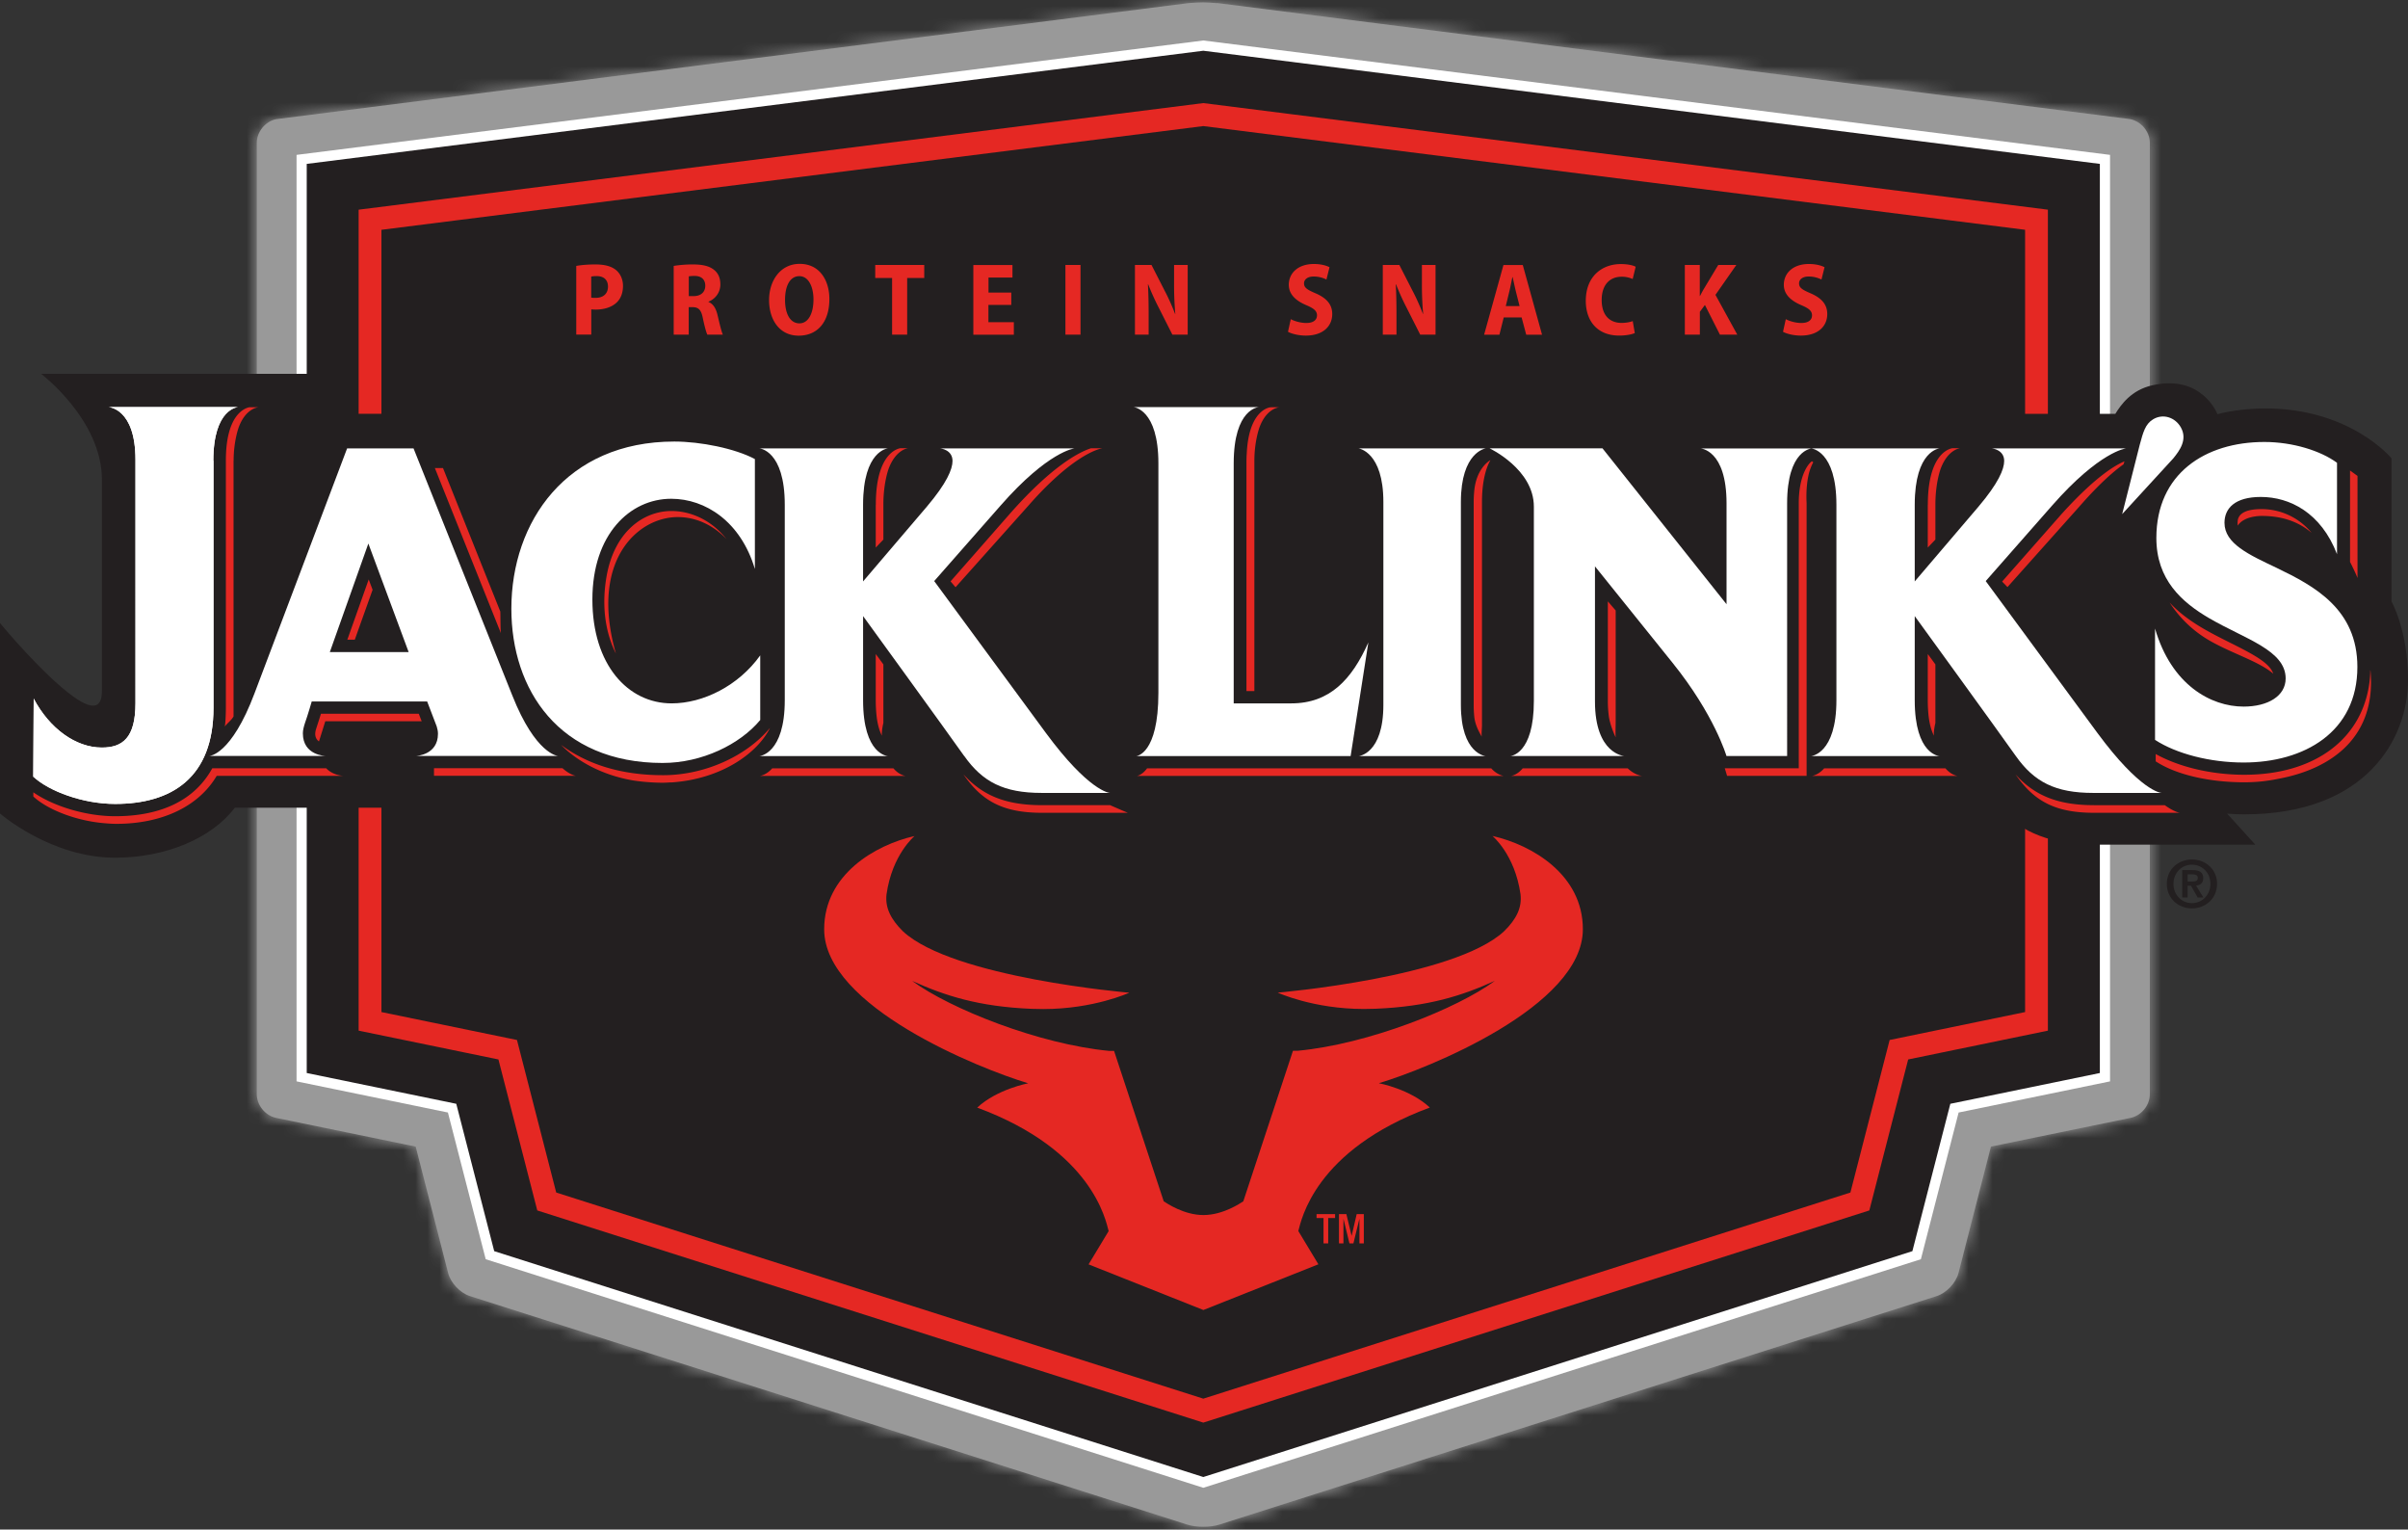 <?xml version="1.0" encoding="UTF-8"?> <svg xmlns="http://www.w3.org/2000/svg" width="200" height="127" viewBox="0 0 200 127" fill="none"><rect x="0" y="0" width="200" height="127" fill="#333333" stroke="none"/><path d="m98.86.246-.147.012-75.786 9.638c-.894.189-1.6 1.053-1.6 1.966v78.992c0 .913.706 1.777 1.6 1.966l11.598 2.385 2.696 10.502c.206.815 1.004 1.655 1.807 1.911l59.594 18.978c.359.116.827.176 1.32.176.493 0 .962-.06 1.321-.176l59.594-18.978c.803-.256 1.594-1.096 1.807-1.911l2.696-10.502 11.597-2.385c.901-.19 1.6-1.047 1.6-1.966V11.862c0-.913-.699-1.777-1.636-1.972L101.141.258h-.116c-.371-.03-.712-.055-1.089-.06-.365 0-.706.024-1.077.048z" fill="#999"></path><mask id="fom0vlhnma" style="mask-type:luminance" maskUnits="userSpaceOnUse" x="21" y="0" width="158" height="127"><path d="m98.86.246-.147.012-75.786 9.638c-.894.189-1.6 1.053-1.6 1.966v78.992c0 .913.706 1.777 1.6 1.966l11.598 2.385 2.696 10.502c.206.815 1.004 1.655 1.807 1.911l59.594 18.978c.359.116.827.176 1.32.176.493 0 .962-.06 1.321-.176l59.594-18.978c.803-.256 1.594-1.096 1.807-1.911l2.696-10.502 11.597-2.385c.901-.19 1.6-1.047 1.6-1.966V11.862c0-.913-.699-1.777-1.636-1.972L101.141.258h-.116c-.371-.03-.712-.055-1.089-.06-.365 0-.706.024-1.077.048z" fill="#fff"></path></mask><g mask="url(#fom0vlhnma)"><path d="M126.83-73.688-38.146 41.83 73.05 200.636 238.028 85.118 126.83-73.688z" fill="#999"></path></g><path d="m99.942 3.361 75.311 9.499v76.93l-12.577 2.585-3.134 12.182-59.6 18.978-59.6-18.978-3.14-12.182-12.571-2.586V12.86l75.31-9.498z" fill="#fff"></path><path d="m99.942 4.213 74.465 9.395v75.487l-12.419 2.556-3.152 12.236-58.894 18.754-58.894-18.754-3.152-12.236-12.42-2.556V13.608l74.466-9.395z" fill="#231F20"></path><path d="m99.942 9.514 69.202 8.731v66.561l-11.427 2.355-3.243 12.602-54.532 17.366-54.531-17.366-3.243-12.602-11.434-2.355v-66.56l69.208-8.732z" stroke="#E52823" stroke-width="1.894" stroke-miterlimit="10"></path><path d="M109.927 101.137h-.578v-.328h1.539v.328h-.572v2.106h-.389v-2.106zM111.217 100.809h.608l.433 1.801h.006l.419-1.801h.591v2.434h-.365v-2.027h-.006l-.493 2.027h-.329l-.493-2.027h-.006v2.027h-.371v-2.434h.006z" fill="#E52823"></path><path d="m99.96 108.768 9.541-3.79-1.667-2.763c.243-.87 1.326-6.705 10.922-10.253-1.643-1.54-4.235-2.02-4.235-2.02 4.016-1.199 16.946-6.37 16.946-12.784 0-4.545-4.235-7.004-7.503-7.746-.018 0 1.856 1.515 2.325 4.844.128 1.107-.335 2.062-1.369 3.072-4.15 3.852-18.796 5.093-18.796 5.093s2.945 1.357 7.149 1.357c.317 0 .639-.006.968-.018 4.399-.183 7.198-1.083 9.918-2.318-3.127 2.306-10.52 5.257-16.368 5.805h-.401l-4.126 12.504c-.256.158-1.667 1.131-3.304 1.138-1.637 0-3.048-.98-3.304-1.138L92.53 87.259h-.401c-5.848-.554-13.234-3.505-16.368-5.811 2.72 1.229 5.519 2.136 9.918 2.318.329.012.657.018.968.018 4.204 0 7.15-1.357 7.15-1.357S79.15 81.192 75 77.334c-1.028-1.016-1.49-1.965-1.369-3.072.469-3.323 2.337-4.844 2.325-4.844-3.268.742-7.503 3.2-7.503 7.746 0 6.413 12.93 11.585 16.946 12.784 0 0-2.592.487-4.235 2.02 9.59 3.548 10.679 9.389 10.916 10.253l-1.667 2.763 9.54 3.79.007-.006z" fill="#E52823"></path><path d="m108.467 34.356 2.19-3.456H88.491l2.281 3.456H26.621V31.04H3.414s5.05 3.822 5.05 8.78v17.555c0 1.162-.493 1.826-2.41.438C3.614 56.043.316 52.136 0 51.728v15.82s4.217 3.67 9.56 3.67c4.161 0 8-1.588 9.942-4.15h30.813c1.436.371 3.018.578 4.758.578 1.32 0 2.653-.207 3.93-.572h19.563c2.008 2.1 4.54 3.06 7.977 3.06h14.05s-1.545-1.313-3.486-3.06h68.837c2.008 2.1 4.533 3.06 7.977 3.06h13.398l-2.336-2.573c.468.037.943.055 1.418.055 10.07 0 13.599-6.207 13.599-11.172 0-4.1-1.369-6.498-1.369-6.498v-11.89s-3.395-4.144-10.496-4.144c-1.193 0-2.842.165-3.961.481 0 0-1.266-3.347-5.428-2.397-1.74.395-2.592 1.618-3.055 2.367h-67.218l-.006-.007z" fill="#231F20"></path><path d="M141.228 37.235s2.172.079 2.172 4.563v8.373l-10.302-12.943h-9.376s3.675 1.729 3.675 4.838v16.143c0 4.448-1.947 4.563-1.947 4.563h9.449s-2.427-.158-2.427-4.527v-11.22l6.437 8.001c3.493 4.333 4.485 7.746 4.485 7.746h5.038V41.798c0-4.484 2.057-4.563 2.057-4.563h-9.268.007zM17.731 38.25v20.525c0 5.786-3.456 7.977-8.166 7.977-2.646 0-5.476-1.035-6.802-2.264l.036-6.48c1.327 2.495 3.493 4.064 5.659 4.064 1.728 0 2.793-.809 2.793-3.687V38.172c0-4.296-2.245-4.37-2.245-4.37h10.776s-2.063.08-2.063 4.449m37.33 25.1c-8.64 0-12.577-6.098-12.577-12.81 0-7.21 4.563-13.878 13.532-13.878 2.173 0 5.038.572 6.694 1.454v9.127c-1.18-3.949-4.12-5.83-6.95-5.83-3.425 0-6.546 2.952-6.546 8.361 0 5.41 2.939 8.628 6.583 8.628 2.61 0 5.55-1.454 7.357-3.985v5.367c-1.692 2.032-4.85 3.565-8.093 3.565z" fill="#fff"></path><path d="M167.421 62.766c-1.527-2.16-8.39-11.61-8.39-11.61v6.98c0 4.563 2.062 4.642 2.062 4.642h-10.666s2.099-.158 2.099-4.642V41.913c0-4.528-2.099-4.68-2.099-4.68h10.666s-2.062.152-2.062 4.68v6.364l5.293-6.206c1.655-1.953 2.136-3.11 2.136-3.797 0-.919-.955-1.04-1.028-1.04h11.141s-2.172.23-6.146 4.758l-5.5 6.255 9.273 12.607c3.566 4.832 5.263 4.984 5.336 4.984h-5.677c-3.146 0-4.91-.907-6.438-3.073zM112.178 62.778H94.374s1.838-.115 1.838-5.257v-19.04c0-4.52-2.057-4.678-2.057-4.678h10.405s-2.093.079-2.093 4.679v19.921h4.783c3.2 0 5.038-1.995 6.401-5.062l-1.473 9.437z" fill="#fff"></path><path d="m176.258 42.698 1.46-5.762c.286-1.047.457-1.722 1.108-2.118.815-.499 1.837-.176 2.312.676.56 1.01-.098 1.91-.633 2.567l-4.247 4.63v.007zM17.731 38.25v20.525c0 5.786-3.456 7.977-8.166 7.977-2.646 0-5.476-1.035-6.802-2.264l.036-6.48c1.327 2.495 3.493 4.064 5.659 4.064 1.728 0 2.793-.809 2.793-3.687V38.172c0-4.296-2.245-4.37-2.245-4.37h10.776s-2.063.08-2.063 4.449M35.474 58.245h-9.583l-.182.615c-.262.925-.554 1.496-.554 2.032 0 1.837 1.874 1.874 1.874 1.874H17.39s1.807-.036 3.754-5.209l7.685-20.323h5.519l8.202 20.512c1.947 4.91 3.79 5.02 3.79 5.02H34.575s1.801-.073 1.801-1.838c0-.194-.036-.389-.103-.608l-.797-2.081v.006zm-4.88-13.113-3.2 9.012h6.547l-3.346-9.012zM189.133 47.171c-2.355-1.113-4.375-2.032-4.375-3.76 0-1.187.845-2.148 3.018-2.148 2.391 0 5.001 1.302 6.328 4.752v-7.588c-1.357-.998-3.675-1.728-6.036-1.728-4.929 0-8.969 2.647-8.969 7.971 0 3.456 2.099 5.33 4.411 6.675 2.976 1.728 6.328 2.647 6.328 4.99 0 1.454-1.472 2.336-3.492 2.336-2.72 0-5.994-1.8-7.357-6.48v9.243c1.765 1.15 4.564 1.88 7.357 1.88 5.038 0 9.449-2.531 9.449-7.935 0-4.794-3.565-6.711-6.656-8.202M121.336 58.519V41.682c0-4.174 2.063-4.448 2.063-4.448h-10.557s2.056.274 2.056 4.448V58.52c0 4.101-2.056 4.26-2.056 4.26h10.557s-2.063-.159-2.063-4.26zM80.076 62.766c-1.527-2.16-8.391-11.61-8.391-11.61v6.98c0 4.563 2.063 4.642 2.063 4.642H63.08s2.1-.158 2.1-4.642V41.913c0-4.528-2.1-4.68-2.1-4.68h10.667s-2.063.152-2.063 4.68v6.364l5.294-6.206c1.655-1.953 2.135-3.11 2.135-3.797 0-.919-.955-1.04-1.028-1.04h11.147s-2.172.23-6.14 4.758l-5.5 6.255 9.273 12.607c3.566 4.832 5.258 4.984 5.33 4.984H86.52c-3.146 0-4.91-.907-6.438-3.073" fill="#fff"></path><path d="m30.947 48.971-.323-.858-1.776 5.002h.62l1.479-4.144zM41.547 50.76l-4.752-11.895h-.676l5.483 13.71c-.043-.372-.03-1.449-.05-1.814M51.155 54.264c-2.203-7.697 1.795-11.33 5.135-11.33 1.558 0 2.976.694 4.053 1.832-1.309-1.66-3.067-2.336-4.57-2.336-2.324 0-4.789 1.71-5.415 5.549-.542 3.292.377 5.458.797 6.285zM73.248 61.087c-.042-.396.122-1.059.122-1.059v-4.861c-.152-.207-.487-.67-.633-.858v3.82c0 .53.03.999.08 1.413.09.711.255 1.198.431 1.545zM17.634 63.787c-1.424 2.598-4.168 3.986-8.069 3.986-2.397 0-5.099-.81-6.796-1.984v.347c1.192 1.107 3.614 2.05 6.017 2.227.28.024.578.043.883.043 3.803 0 6.839-1.455 8.33-3.986h10.514s-.864-.03-1.418-.627H17.64l-.006-.006zM19.404 38.256c0-1.68.438-2.817.438-2.817.603-1.582 1.637-1.624 1.637-1.624H20.7c-.444.097-1.94.7-1.94 4.423v20.53c0 .207-.013 1.193-.092 1.564.158-.238.554-.523.73-.846v-21.23h.006zM103.532 57.38h.652V38.263c0-1.68.438-2.817.438-2.817.602-1.582 1.636-1.625 1.636-1.625s-.711-.024-.839.013c-.469.121-1.722.742-1.868 3.815-.019.255-.025.53-.025.821v18.906l.006.006zM187.362 42.868c.152-.012.304-.03.474-.03 1.418 0 2.903.328 4.156 1.405a5.373 5.373 0 0 0-4.156-1.971c-1.162 0-1.825.291-1.965.87-.012.085-.024.17-.024.261 0 .03 0 .201.006.238.267-.384.754-.67 1.503-.767M195.807 39.517l-.62-.45v7.593c.164.317.486.974.62 1.333v-8.476zM123.064 61.147c-.025-.292.024-.64.024-.98V41.67c0-1.648.322-2.817.706-3.468-.311.183-1.138.846-1.333 2.416-.036.322-.061.67-.061 1.065v16.842c0 .371.019.7.049 1.004.085.724.42 1.272.609 1.625M26.657 59.262c-.079.28-.401 1.235-.444 1.411-.012.073-.055.262-.012.445a.698.698 0 0 0 .292.444c.098-.304.524-1.674.524-1.674h8.007l-.243-.626h-8.13.006zM134.193 61.22c-.03-.297 0-.979 0-1.326v-9.206l-.651-.754v8.318c0 .462.036.87.085 1.247.085.596.402 1.4.566 1.728M183.449 53.15c1.929 1.12 4.132 1.741 5.361 2.788-.292-.87-1.57-1.564-3.517-2.538-.73-.365-1.485-.742-2.245-1.18-.913-.53-1.959-1.23-2.848-2.19a9.74 9.74 0 0 0 3.243 3.115M36.046 63.787v.627h11.78s-.438-.037-1.107-.627H36.046zM150.488 38.305c-.298.188-1.089 1.18-1.089 3.486v22.003h-6.146c.128.395.189.627.189.627h6.608V41.779c-.098-1.953.334-2.908.334-2.908.067-.183.14-.341.219-.487-.042-.03-.079-.061-.109-.08M161.581 63.795h-10.07c-.517.59-1.034.633-1.034.633h12.139s-.518-.03-1.035-.633zM196.878 55.683s-.006-.03-.012-.048c0 .268-.012.535-.042.785-.499 4.843-4.479 7.91-10.417 7.91-2.726 0-5.416-.639-7.363-1.722v.608c1.765 1.157 4.564 1.74 7.363 1.74a13.73 13.73 0 0 0 2.799-.285c4.557-.834 8.171-3.566 7.678-8.988M176.366 38.572l.086-.267c-.737.316-2.331 1.192-5.197 4.344l-4.965 5.64.444.457 5.945-6.657c1.533-1.752 2.702-2.823 3.675-3.523M173.921 66.855c-2.945 0-4.917-.76-6.529-2.568.03.037.06.085.091.128 1.527 2.16 3.292 3.073 6.444 3.073h7.143c-.036 0-.456-.049-1.265-.627h-5.878l-.006-.006zM126.472 63.795c-.493.596-.986.633-.986.633h10.922s-.608-.043-1.216-.633h-8.72zM74.203 63.795H64.14c-.523.59-1.04.633-1.04.633h12.139s-.524-.03-1.035-.633zM95.275 63.795c-.438.596-.864.633-.864.633h30.497s-.536-.055-1.053-.633h-28.58zM55.073 64.366c-3.627 0-6.401-.973-8.476-2.519 1.174 1.205 3.212 2.483 5.993 2.957.767.116 1.576.183 2.44.189.061 0 .122 0 .183-.006.17 0 .334-.018.505-.024h.11c4.1-.292 7.082-2.416 8.128-4.527-1.99 2.385-5.47 3.93-8.877 3.93M72.737 41.906v3.56l.633-.663v-2.909c0-1.88.456-3.024.456-3.024.609-1.576 1.607-1.655 1.607-1.655H74.8s-2.057.158-2.057 4.685M91.558 37.223h-.95c-.84.267-3.103 1.32-6.73 5.433l-4.928 5.617.414.486 6.054-6.778c3.974-4.527 6.146-4.758 6.146-4.758M160.625 61.087c-.042-.396.122-1.059.122-1.059v-4.861c-.152-.207-.487-.67-.633-.858v3.82c0 .53.031.999.079 1.413.092.711.256 1.198.432 1.545zM160.114 41.906v3.56l.633-.663v-2.909c0-1.88.456-3.024.456-3.024.609-1.576 1.607-1.655 1.607-1.655h-.633s-2.057.158-2.057 4.685M92.22 66.855h-5.676c-2.945 0-4.91-.76-6.53-2.568.025.037.062.085.086.128 1.527 2.16 3.292 3.073 6.438 3.073h7.143c-.037 0-1.466-.627-1.466-.627" fill="#E52823"></path><path d="M182.056 71.363c1.101 0 2.087.791 2.087 2.026 0 1.236-.986 2.039-2.087 2.039-1.102 0-2.087-.797-2.087-2.038 0-1.242.985-2.027 2.087-2.027zm0 3.627c.84 0 1.533-.676 1.533-1.6 0-.925-.687-1.595-1.533-1.595-.846 0-1.534.67-1.534 1.594 0 .925.682 1.6 1.534 1.6zm-.809-2.744h.858c.571 0 .888.176.888.675 0 .42-.262.584-.596.608l.608.992h-.475l-.553-.973h-.28v.973h-.45v-2.275zm.45.949h.401c.256 0 .445-.037.445-.317 0-.243-.262-.28-.469-.28h-.377v.597z" fill="#231F20"></path><path d="M47.862 22.079c.378-.067.9-.122 1.588-.122.767 0 1.32.146 1.71.462.36.293.584.773.584 1.315 0 .59-.188 1.065-.523 1.381-.42.402-1.059.59-1.734.59-.146 0-.274-.006-.377-.018v2.093h-1.248v-5.713.012zm1.248 2.628c.097.025.207.025.359.025.65 0 1.028-.36 1.028-.937 0-.524-.316-.87-.937-.87-.213 0-.371.018-.456.042v1.734l.006.006zM55.955 22.079a9.987 9.987 0 0 1 1.588-.122c.78 0 1.363.122 1.77.456.354.286.518.688.518 1.211 0 .694-.456 1.217-.986 1.424v.024c.402.165.621.542.755 1.102.152.65.328 1.393.438 1.612h-1.29c-.085-.164-.225-.67-.371-1.357-.14-.724-.371-.918-.858-.925h-.316v2.282h-1.248v-5.713.006zm1.248 2.507h.42c.602 0 .955-.353.955-.858s-.31-.816-.883-.816c-.25 0-.413.019-.486.037v1.643l-.007-.006zM68.885 24.823c0 1.983-1.04 3.048-2.55 3.048-1.594 0-2.458-1.32-2.458-2.957 0-1.637.961-3.006 2.543-3.006 1.668 0 2.465 1.394 2.465 2.909v.006zm-3.682.079c0 1.186.445 1.947 1.193 1.947s1.168-.84 1.168-1.984c0-1.028-.395-1.935-1.174-1.935-.779 0-1.187.81-1.187 1.966v.006zM74.094 23.083h-1.4V22h4.071v1.083h-1.418v4.704h-1.253v-4.704zM83.988 25.316h-1.893v1.436h2.112v1.04h-3.365v-5.786h3.25v1.04h-1.99v1.248h1.892v1.028l-.006-.006zM89.744 22v5.787H88.49V22h1.254zM94.265 27.787V22h1.375l1.107 2.166c.298.56.62 1.29.852 1.899h.018a27.513 27.513 0 0 1-.103-2.501V22h1.132v5.787h-1.272l-1.126-2.227a20.864 20.864 0 0 1-.882-1.947h-.024c.042.711.06 1.551.06 2.567v1.607h-1.137zM107.207 26.502c.31.164.809.316 1.296.316.584 0 .882-.255.882-.633 0-.377-.274-.584-.9-.851-.919-.39-1.442-.938-1.442-1.686 0-.968.766-1.728 2.081-1.728.578 0 1.016.122 1.302.268l-.256 1.022a2.386 2.386 0 0 0-1.065-.25c-.541 0-.797.274-.797.566 0 .372.274.536.986.84.943.414 1.357.961 1.357 1.71 0 .998-.749 1.789-2.197 1.789-.602 0-1.192-.152-1.478-.317l.231-1.046zM114.85 27.787V22h1.375l1.107 2.166c.298.56.621 1.29.852 1.899h.018a27.489 27.489 0 0 1-.103-2.501V22h1.132v5.787h-1.272l-1.126-2.227a20.836 20.836 0 0 1-.882-1.947h-.024c.042.711.06 1.551.06 2.567v1.607h-1.137zM124.895 26.357l-.359 1.436h-1.271l1.606-5.787h1.606l1.601 5.787h-1.315l-.383-1.436h-1.485zm1.315-.944-.311-1.229c-.085-.34-.182-.821-.267-1.174h-.019c-.079.353-.164.84-.249 1.174l-.298 1.23h1.144zM135.787 27.651c-.213.104-.694.213-1.296.213-1.844 0-2.781-1.235-2.781-2.884 0-2.038 1.351-3.054 2.908-3.054.591 0 1.041.11 1.236.225l-.25 1.016a2.166 2.166 0 0 0-.925-.189c-.912 0-1.649.603-1.649 1.935 0 1.23.633 1.899 1.655 1.899.335 0 .706-.061.925-.152l.171 1.004.006-.013zM139.931 22h1.247v2.574h.018c.122-.231.238-.457.371-.67L142.711 22h1.503l-1.734 2.483 1.813 3.304h-1.442l-1.247-2.465-.42.566v1.899h-1.247V22h-.006zM148.322 26.502c.31.164.809.316 1.296.316.584 0 .882-.255.882-.633 0-.377-.273-.584-.9-.851-.919-.39-1.442-.938-1.442-1.686 0-.968.766-1.728 2.081-1.728.578 0 1.016.122 1.302.268l-.256 1.022a2.386 2.386 0 0 0-1.065-.25c-.541 0-.797.274-.797.566 0 .372.274.536.986.84.943.414 1.357.961 1.357 1.71 0 .998-.748 1.789-2.197 1.789-.602 0-1.192-.152-1.478-.317l.231-1.046z" fill="#E52823"></path></svg> 
